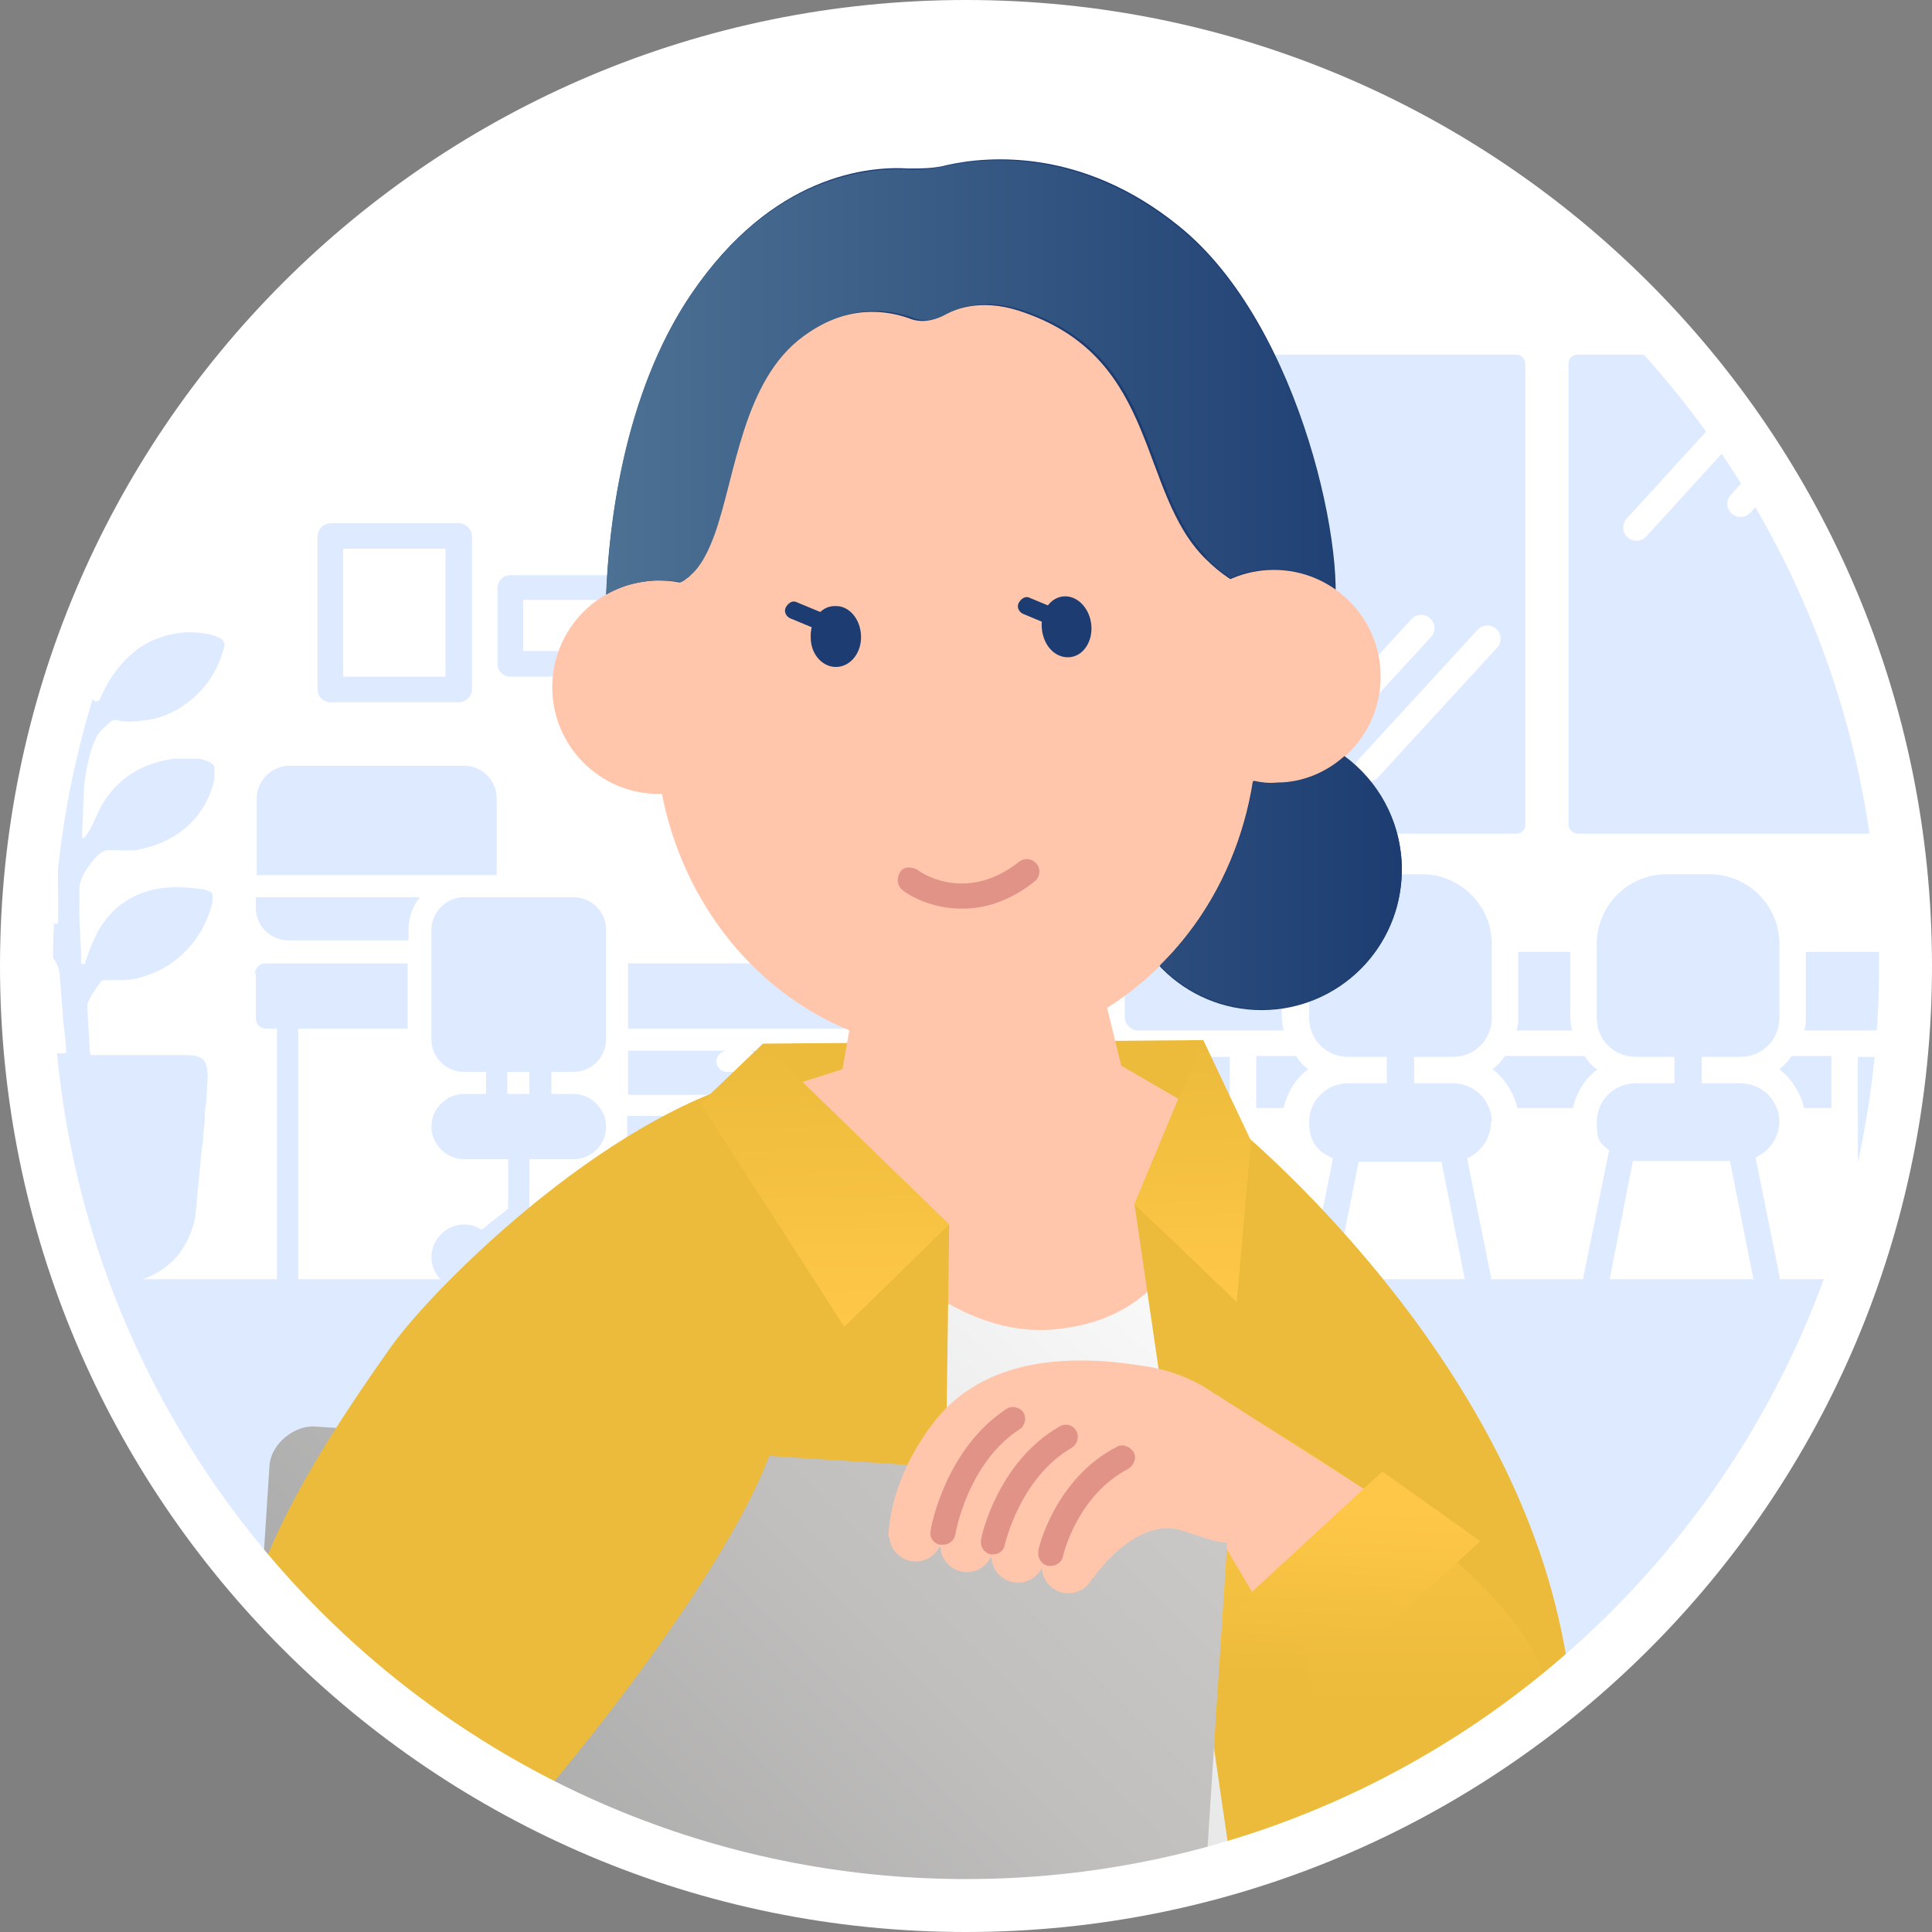 <?xml version="1.0" encoding="UTF-8"?>
<svg id="_レイヤー_2" xmlns="http://www.w3.org/2000/svg" xmlns:xlink="http://www.w3.org/1999/xlink" version="1.1" viewBox="0 0 219 219">
  <rect x="0" y="0" width="219" height="219" fill="#808080" stroke="none"/>
  <!-- Generator: Adobe Illustrator 29.1.0, SVG Export Plug-In . SVG Version: 2.1.0 Build 142)  -->
  <defs>
    <style>
      .st0, .st1 {
        fill: none;
      }

      .st2 {
        fill: #ecbb3b;
      }

      .st3 {
        fill: url(#_名称未設定グラデーション_9);
      }

      .st4 {
        fill: url(#_名称未設定グラデーション_6);
      }

      .st5 {
        fill: url(#_名称未設定グラデーション_5);
      }

      .st6 {
        fill: url(#_名称未設定グラデーション_4);
      }

      .st7 {
        fill: url(#_名称未設定グラデーション_3);
      }

      .st8 {
        fill: url(#_名称未設定グラデーション_2);
      }

      .st9 {
        fill: url(#_名称未設定グラデーション_8);
      }

      .st10 {
        fill: url(#_名称未設定グラデーション_7);
      }

      .st11 {
        clip-path: url(#clippath-1);
      }

      .st12 {
        fill: #e29388;
      }

      .st13 {
        fill: #deeaff;
      }

      .st14 {
        fill: #fff;
      }

      .st1 {
        stroke: #fff;
        stroke-linecap: round;
        stroke-miterlimit: 10;
        stroke-width: 3px;
      }

      .st15 {
        fill: #1d3d72;
      }

      .st16 {
        fill: url(#_名称未設定グラデーション);
      }

      .st17 {
        fill: #ffc6ab;
      }

      .st18 {
        clip-path: url(#clippath);
      }
    </style>
    <clipPath id="clippath">
      <rect class="st0" width="219" height="219"/>
    </clipPath>
    <clipPath id="clippath-1">
      <circle class="st0" cx="109.5" cy="109.5" r="109"/>
    </clipPath>
    <linearGradient id="_名称未設定グラデーション" data-name="名称未設定グラデーション" x1="68.8" y1="-26" x2="166" y2="71.2" gradientTransform="translate(-8.1 224.3) rotate(-1.6) scale(1 -1)" gradientUnits="userSpaceOnUse">
      <stop offset="0" stop-color="#c7c8c8"/>
      <stop offset="1" stop-color="#fff"/>
    </linearGradient>
    <linearGradient id="_名称未設定グラデーション_2" data-name="名称未設定グラデーション 2" x1="155.1" y1="174.7" x2="155.1" y2="117.2" gradientTransform="translate(0 334) scale(1 -1)" gradientUnits="userSpaceOnUse">
      <stop offset="0" stop-color="#ffc747"/>
      <stop offset=".6" stop-color="#ecbb3b"/>
    </linearGradient>
    <linearGradient id="_名称未設定グラデーション_3" data-name="名称未設定グラデーション 3" x1="145.9" y1="72.4" x2="145.9" y2="102.2" gradientTransform="translate(-8.1 224.3) rotate(-1.6) scale(1 -1)" gradientUnits="userSpaceOnUse">
      <stop offset="0" stop-color="#ffc747"/>
      <stop offset="1" stop-color="#ecbb3b"/>
    </linearGradient>
    <linearGradient id="_名称未設定グラデーション_4" data-name="名称未設定グラデーション 4" x1="68.7" y1="267.7" x2="158.9" y2="267.7" gradientTransform="translate(0 334) scale(1 -1)" gradientUnits="userSpaceOnUse">
      <stop offset="0" stop-color="#4c7193"/>
      <stop offset="1" stop-color="#1d3d72"/>
    </linearGradient>
    <linearGradient id="_名称未設定グラデーション_5" data-name="名称未設定グラデーション 5" x1="63.9" y1="467.1" x2="13.5" y2="467.1" gradientTransform="translate(9.6 701.3) rotate(5.5) scale(1 -1)" gradientUnits="userSpaceOnUse">
      <stop offset="0" stop-color="#ff9980"/>
      <stop offset=".2" stop-color="#ffaa90"/>
      <stop offset=".5" stop-color="#ffc6ab"/>
    </linearGradient>
    <linearGradient id="_名称未設定グラデーション_6" data-name="名称未設定グラデーション 6" x1="-7755.4" y1="-1323.2" x2="-7759.4" y2="-1287.2" gradientTransform="translate(-7458.9 174) rotate(-171.3) scale(1 -.9)" gradientUnits="userSpaceOnUse">
      <stop offset=".4" stop-color="#ffc747"/>
      <stop offset="1" stop-color="#ecbb3b"/>
    </linearGradient>
    <linearGradient id="_名称未設定グラデーション_7" data-name="名称未設定グラデーション 7" x1="-65.8" y1="953.2" x2=".8" y2="1059.8" gradientTransform="translate(-916.1 74.6) rotate(99.4) scale(1 -1) skewX(-.3)" gradientUnits="userSpaceOnUse">
      <stop offset="0" stop-color="#9b9b9b"/>
      <stop offset=".2" stop-color="#a5a5a5"/>
      <stop offset=".7" stop-color="#c0bfbe"/>
      <stop offset="1" stop-color="#cbc9c8"/>
    </linearGradient>
    <linearGradient id="_名称未設定グラデーション_8" data-name="名称未設定グラデーション 8" x1="104.2" y1="71" x2="104.2" y2="103.2" gradientTransform="translate(-8.1 224.3) rotate(-1.6) scale(1 -1)" gradientUnits="userSpaceOnUse">
      <stop offset="0" stop-color="#ffc747"/>
      <stop offset="1" stop-color="#ecbb3b"/>
    </linearGradient>
    <linearGradient id="_名称未設定グラデーション_9" data-name="名称未設定グラデーション 9" x1="56.9" y1="-7.3" x2="88.8" y2="-7.3" gradientTransform="translate(-8.1 224.3) rotate(-1.6) scale(1 -1)" gradientUnits="userSpaceOnUse">
      <stop offset="0" stop-color="#ffc747"/>
      <stop offset="1" stop-color="#ecbb3b"/>
    </linearGradient>
  </defs>
  <g id="_デザイン">
    <g>
      <g class="st18">
        <g>
          <circle class="st14" cx="109.5" cy="109.5" r="109"/>
          <g class="st11">
            <g>
              <rect class="st13" x="177.8" y="40.2" width="47.3" height="54.3" rx="1" ry="1"/>
              <path class="st13" d="M7.5,119.5c0,0,0-.2,0-.5,0-.5-.1-1.5-.3-2.9-.1-.9-.1-1.6-.2-2.6-.1-1.5-.2-2.4-.2-2.7-.1-1.2-.4-2-1.4-2.8-.8-.6-1.3-.9-1.7-1.1,0,0-.6-.2-1.9-.5-1.3-.4-2.6-1-4-2-2.9-2.1-4.7-5.3-5-8.9,0-.7-.2-2,.4-2.5,0,0,.1,0,.2,0,.6-.2,1.2-.2,1.8,0,1.4.2,2.7.7,3.9,1.4,2.6,1.4,4.5,3.6,5.8,6.3.2.4.6,1.5,1.1,3.4,0,.2,0,.4.2.6.1.1.4,0,.4-.2,0-1.1,0-2.2,0-3.3-.1-2.3,0-4.3,0-6.8,0-1.2-2-2.1-3.1-2.6-1.2-.5-2.4-1.2-3.7-2.2-2-1.6-3.2-3.6-3.8-6.1-.2-.8-.2-1.5-.2-2.7,0-.5,0-1.1.1-1.6,0-.3.3-.5.6-.6h.4c0-.1,0-.1.1-.1,1.1.2,1.8.3,2.2.4,2.2.8,3.9,2.2,5.1,4.1,1.1,1.7,1.8,3.5,2.1,5.6,0,.4.2.8.3,1.2,0,.2.3.2.3,0,.3-.5.1-1,.2-1.6.2-1.3.4-2.6.5-4,.2-1.7.4-3.1.6-4.8,0-.1,0-.3-.1-.4-.3-.3-.6-.6-1.1-.8-2.5-1.2-4.5-2.8-5.8-5.1-1.1-1.8-1.5-3.9-1.3-6.2,0-.7.5-1.1,1.4-1,3.8.3,7.3,2.8,8.5,6.5.7,2.1.8,4.2.5,6.3,0,.3,0,.6.4.8.2,0,.4,0,.5-.2,1-2.3,2.3-4.2,4.4-5.8,2.3-1.6,5.3-2.2,8-1.6.8.2,2,.5,1.7,1.5-.8,3-2.5,5.3-5.1,6.9-1,.6-2.2,1.1-3.5,1.3-1.4.2-2.6.3-3.7,0-.4,0-.7.3-1,.6-.7.6-1.1,1.1-1.2,1.4-.5,1.1-.8,2.1-1,3.2-.2,1-.4,2.1-.4,3.2-.1,2.5-.2,4.1-.2,4.8,0,0,0,.2,0,.2,0,0,.1,0,.2,0,1-1.1,1.4-2.7,2.2-4,1.8-2.9,4.5-4.5,8-5,.3,0,1.2,0,2.7,0,0,0,.1,0,.2,0,.7.2,1.6.4,1.7,1,0,.4,0,.9,0,1.4-.7,2.9-2.3,5-4.6,6.4-1.3.8-2.8,1.3-4.5,1.6-.4,0-.9,0-1.5,0-1.1,0-1.7-.2-2.3.3-.3.2-.9.8-1.5,1.7-.5.7-.8,1.4-.9,2.2,0,.8,0,1.7,0,2.7,0,1.7.2,3.6.2,5.7,0,0,0,.1,0,.2.3.2.5,0,.5-.2.4-1.3.9-2.5,1.5-3.6,1.3-2.2,3.1-3.6,5.3-4.3,2-.7,4.4-.6,6.4-.3.4,0,.8.2,1.1.4,0,0,.1.1.1.2,0,.4,0,.6,0,.8-.4,1.7-1.1,3.2-2.1,4.5-1.6,2.1-3.6,3.4-6.1,4.1-.6.2-1.1.2-1.8.3,0,0,0,0,0,0h-2.2c-.2,0-.3,0-.4.1-.6.8-1.2,1.6-1.6,2.6,0,.1,0,.3,0,.4l.3,5.2c0,.1.1.2.2.2,4.2,0,7.7,0,10.4,0,.7,0,1.4,0,1.9.3,1.3.5.7,3.5.7,4.5,0,.8-.2,1.3-.2,2.1,0,.6,0,1.1-.1,1.5-.1.6,0,1.3-.2,2-.2,2.1-.4,4.1-.6,6.1,0,.6-.1,1-.1,1.3-.2,1.9-1.1,3.8-2.2,5.1-1.1,1.2-2.5,2.1-4.1,2.6-.8.2-1.8.4-3.2.3-2.7,0-5.1,0-7.3,0-1.4,0-2.5-.1-3.2-.4-3.2-1-5.4-3.4-6.1-6.7-.1-.7-.1-1.4-.3-1.9,0,0,0-.1,0-.2,0-.7,0-1.1,0-1.4,0-.5-.1-.9-.1-1.2,0-.9-.2-1.8-.2-2.6s0-.6,0-.9c-.2-.8-.1-1.6-.2-2.3,0-.7-.1-1.3-.1-1.6,0-.7-.2-1.4-.2-2.1,0-1.6,0-2.7,0-3.2,0-.6.4-1,1-1.3.4-.2,1.2-.2,1.5-.2s3.6,0,9.7,0c.1,0,.2,0,.2-.2h0Z"/>
              <g>
                <path class="st13" d="M37.5,79.6h14.5c.8,0,1.5-.7,1.5-1.4v-17.4c0-.8-.7-1.5-1.5-1.5h-14.5c-.8,0-1.5.7-1.5,1.5v17.4c0,.8.7,1.4,1.5,1.4ZM38.9,62.2h11.6v14.5h-11.6v-14.5Z"/>
                <path class="st13" d="M57.8,76.7h11.6c.8,0,1.4-.7,1.4-1.4v-8.7c0-.8-.7-1.4-1.4-1.4h-11.6c-.8,0-1.4.7-1.4,1.4v8.7c0,.8.7,1.4,1.4,1.4ZM59.3,68h8.7v5.8h-8.7v-5.8Z"/>
                <path class="st13" d="M65,101.7h-12.4c-2,0-3.7,1.7-3.7,3.7v12.4c0,2.1,1.7,3.7,3.7,3.7h2.5v2.5h-2.5c-2,0-3.7,1.7-3.7,3.7s1.7,3.7,3.7,3.7h5v5.6l-3,2.4c-.6-.4-1.2-.6-2-.6-2,0-3.7,1.7-3.7,3.7s1.7,3.7,3.7,3.7,3.7-1.7,3.7-3.7,0-.8-.2-1.2l2.7-2.2,2.7,2.2c-.1.4-.2.8-.2,1.2,0,2.1,1.7,3.7,3.7,3.7s3.7-1.7,3.7-3.7-1.7-3.7-3.7-3.7-1.4.2-2,.6l-3-2.4v-5.6h5c2.1,0,3.7-1.7,3.7-3.7s-1.7-3.7-3.7-3.7h-2.5v-2.5h2.5c2.1,0,3.7-1.7,3.7-3.7v-12.4c0-2.1-1.7-3.7-3.7-3.7ZM60,124h-2.5v-2.5h2.5v2.5Z"/>
                <path class="st13" d="M29,110.4v5c0,.7.5,1.2,1.2,1.2h1.2v28.5c0,.7.5,1.2,1.2,1.2s1.2-.6,1.2-1.2v-28.5h12.4v-7.4h-16.1c-.7,0-1.2.6-1.2,1.2h0Z"/>
                <path class="st13" d="M97.2,109.2h-26v7.4h26c.7,0,1.2-.6,1.2-1.2v-5c0-.7-.6-1.2-1.2-1.2Z"/>
                <path class="st13" d="M71.2,145.1c0,.7.6,1.2,1.2,1.2h22.3c.7,0,1.2-.6,1.2-1.2v-18.6h-24.8v18.6ZM76.2,130.2c0-.7.6-1.2,1.2-1.2s1.2.6,1.2,1.2v5c0,.7-.6,1.2-1.2,1.2s-1.2-.6-1.2-1.2v-5Z"/>
                <path class="st13" d="M86.1,120.3c0,.7-.6,1.2-1.2,1.2h-2.5c-.7,0-1.2-.6-1.2-1.2s.6-1.2,1.2-1.2h-11.2v5h24.8v-5h-11.2c.7,0,1.2.6,1.2,1.2Z"/>
                <path class="st13" d="M56.3,99.2v-8.7c0-2.1-1.7-3.7-3.7-3.7h-19.8c-2,0-3.7,1.7-3.7,3.7v8.7h27.3Z"/>
                <path class="st13" d="M29,102.9c0,2.1,1.7,3.7,3.7,3.7h13.6v-1.2c0-1.4.5-2.7,1.3-3.7h-18.6s0,1.2,0,1.2Z"/>
              </g>
              <rect class="st13" x="125.6" y="40.2" width="47.3" height="54.3" rx="1" ry="1"/>
              <line class="st1" x1="147.6" y1="85.9" x2="161.1" y2="71.2"/>
              <line class="st1" x1="155.1" y1="87.1" x2="168.6" y2="72.4"/>
              <g>
                <path class="st13" d="M130.5,145c0,.8.6,1.5,1.5,1.5h5.9c.8,0,1.5-.6,1.5-1.5v-25.2h-8.9v25.2h0Z"/>
                <path class="st13" d="M210.6,145c0,.8.6,1.5,1.5,1.5h5.9c.8,0,1.5-.6,1.5-1.5v-25.2h-8.9v25.2h0Z"/>
                <path class="st13" d="M169.1,127.2c0-2.5-2-4.4-4.4-4.4h-4.4v-3h4.4c2.5,0,4.4-2,4.4-4.4v-8.4c0-4.4-3.6-7.9-7.9-7.9h-4.9c-4.4,0-7.9,3.6-7.9,7.9v8.4c0,2.5,2,4.4,4.4,4.4h4.4v3h-4.4c-2.5,0-4.4,2-4.4,4.4s1.1,3.4,2.7,4.1l-2.7,13.4c-.2.8.4,1.6,1.2,1.8.1,0,.2,0,.3,0,.7,0,1.3-.5,1.4-1.2l2.7-13.6h9.4l2.7,13.6c.1.7.8,1.2,1.4,1.2s.2,0,.3,0c.8-.2,1.3-.9,1.2-1.8l-2.7-13.4c1.6-.7,2.7-2.3,2.7-4.1h0Z"/>
                <path class="st13" d="M178,115.3v-7.4h-5.9v7.4c0,.5,0,1-.2,1.5h6.3c-.1-.5-.2-1-.2-1.5h0Z"/>
                <path class="st13" d="M221,107.9h-16.3v7.4c0,.5,0,1-.2,1.5h16.5c.8,0,1.5-.7,1.5-1.5v-5.9c0-.8-.7-1.5-1.5-1.5h0Z"/>
                <path class="st13" d="M145.3,115.3v-7.4h-16.3c-.8,0-1.5.7-1.5,1.5v5.9c0,.8.7,1.5,1.5,1.5h16.5c-.1-.5-.2-1-.2-1.5Z"/>
                <path class="st13" d="M201.7,127.2c0-2.5-2-4.4-4.4-4.4h-4.4v-3h4.4c2.5,0,4.4-2,4.4-4.4v-8.4c0-4.4-3.6-7.9-7.9-7.9h-4.9c-4.4,0-7.9,3.6-7.9,7.9v8.4c0,2.5,2,4.4,4.4,4.4h4.4v3h-4.4c-2.5,0-4.4,2-4.4,4.4s.5,2.4,1.4,3.2l-2.9,14.3c-.2.8.4,1.6,1.2,1.8.1,0,.2,0,.3,0,.7,0,1.3-.5,1.4-1.2l2.7-13.7c0,0,.2,0,.3,0h10.7l2.7,13.6c.1.7.8,1.2,1.4,1.2s.2,0,.3,0c.8-.2,1.3-.9,1.2-1.8l-2.7-13.4c1.6-.7,2.7-2.3,2.7-4.1h0Z"/>
                <path class="st13" d="M181,121.2c-.6-.4-1-.9-1.4-1.5h-9c-.4.6-.9,1.1-1.4,1.5,1.4,1.1,2.4,2.7,2.8,4.4h6.3c.4-1.8,1.4-3.4,2.8-4.4h0Z"/>
                <path class="st13" d="M201.7,121.2c1.4,1.1,2.4,2.7,2.8,4.4h3.1v-5.9h-4.5c-.4.6-.9,1.1-1.4,1.5h0Z"/>
                <path class="st13" d="M146.9,119.7h-4.5v5.9h3.1c.4-1.8,1.4-3.4,2.8-4.4-.6-.4-1-.9-1.4-1.5h0Z"/>
              </g>
              <rect class="st13" x="-9.1" y="145" width="249.6" height="98.4"/>
              <g>
                <polygon class="st2" points="86.5 118.3 136.4 117.9 135.6 131 85.9 130.9 86.5 118.3"/>
                <path class="st16" d="M90.6,271.8c-8-2.5-14.6-8.4-18.5-15.9-10-19.4-31-65.4-22.2-93.8,5.6-18.1,18.8-30.8,34.3-37.6,1.9-.8,4.9,2.1,6.9,1.4,3.6-1.2,6.2-5.7,9.9-6.3,11.2-1.8,23.2,0,31.5,6.8,14.7,12.3,25.5,59.3,23.9,76.9-1.6,17.6,4.7,41.9,1,49.2-7.8,15.5-37.7,28.4-66.7,19.3h0Z"/>
                <path class="st15" d="M101.4,227.1s32.3,2.1,52.4-8.4l6.4,112.7-93.6.9,2.5-112.9,31.3,7.7h1c0,0,0,0,0,0Z"/>
                <path class="st17" d="M136.4,126.2l-9.3-5.4-2.5-10.2-27.7,2.6-1.4,8-8.2,2.6s3.9,5.5,7.1,10.8c4.7,8.1,14.6,17,25,16.1,19.7-1.7,17-24.5,17-24.5h0Z"/>
                <path class="st2" d="M148.2,270.6l-19.6-134.1,7.7-18.5,3,9.7s12.7,9.7,19.5,35c8.5,31.7,9.9,106.5,9.9,106.5l-20.5,1.5h0Z"/>
                <path class="st2" d="M139.7,127.4s28.7,23.1,36.6,54.5-8.4,40.4-22.3,38c-23.3-4.1-13.7-47.7-13.7-47.7,0,0-.6-44.8-.6-44.8Z"/>
                <path class="st8" d="M139.4,159.3s26.8,14.7,34,27.2c7.2,12.6.6,31.9-16.7,30.1-22.3-2.2-22.6-43.3-22.6-43.3l5.3-14.1h0Z"/>
                <polygon class="st7" points="136.4 117.9 128.6 136.5 140.2 147.6 141.8 129.3 136.4 117.9"/>
                <g>
                  <circle class="st15" cx="143" cy="98.6" r="15.9"/>
                  <path class="st15" d="M68.7,72.2s-1.1-23,9.7-38.9c9.1-13.5,20.1-14.5,24.6-14.2,1.5,0,2.9,0,4.4-.4,4.5-1,15.2-2,26.2,6.9,14.1,11.3,19.4,38.5,17.4,45.2-1.9,6.1-82.2,1.4-82.2,1.4h0Z"/>
                  <ellipse class="st17" cx="108.4" cy="82.4" rx="34.1" ry="36.8"/>
                  <circle class="st17" cx="107.8" cy="61.7" r="34"/>
                  <path class="st15" d="M70.8,66.7s3.5,1.2,6.8-1c5.7-3.9,4.1-20.8,13.2-27.5,5.2-3.8,9.8-3,12.3-2.1,1.2.5,2.6.3,3.7-.3,1.8-1,5-2,9.5-.3,15.1,5.4,12.7,20.2,20.3,27.8,7.3,7.3,12.9,2.6,12.9,2.6l-2.8-10.2s-7.2-16.7-7.2-17.2-21.1-14.8-21.1-14.8h-16.3c0-.1-16.7,7.9-16.7,7.9l-9.4,11.1-5.3,24.2h0Z"/>
                  <circle class="st17" cx="74.7" cy="77.9" r="12.1"/>
                  <circle class="st17" cx="144.4" cy="76.7" r="12.1"/>
                  <path class="st6" d="M158.9,98.1c.2,8.8-6.6,16.1-15.4,16.3-4.7.1-9-1.8-12-5,5.5-5.4,9.3-12.7,10.6-20.9.9.2,1.8.3,2.7.2,2.9,0,5.6-1.2,7.6-3,3.8,2.8,6.3,7.2,6.5,12.3h0ZM136.7,63.2c.6.6,1.2,1.1,1.7,1.5.4.3.8.6,1.1.8.7-.3,1.4-.6,2.2-.7.8-.2,1.6-.3,2.4-.3,2,0,3.8.4,5.5,1.2.6.3,1.2.6,1.7,1-.1-10.2-5.7-31.4-17.8-41-11.1-8.9-21.7-7.9-26.2-6.9-1.4.3-2.9.5-4.4.4-4.5-.2-15.4.7-24.6,14.2-7.7,11.4-9.3,26.4-9.6,34,.7-.4,1.4-.7,2.2-1,1-.3,2.1-.5,3.2-.6,0,0,.2,0,.3,0,.9,0,1.9,0,2.8.2.2-.1.4-.2.6-.4.2-.1.4-.3.6-.5,1.1-1,1.9-2.6,2.6-4.5,2.4-6.7,3.2-17.5,10.1-22.5,5.2-3.8,9.8-3,12.3-2.1,1.2.5,2.6.3,3.7-.3,1.8-1,5-2,9.5-.3,11.1,4,12.7,13,15.8,20.5,1.1,2.7,2.4,5.2,4.4,7.2h0Z"/>
                  <g>
                    <path class="st15" d="M91.9,72.3c0,1.9,1.4,3.4,3,3.3s2.8-1.7,2.7-3.6-1.4-3.4-3-3.3c-1.6,0-2.8,1.7-2.7,3.6Z"/>
                    <path class="st15" d="M118.1,71.3c.2,1.9,1.5,3.3,3.1,3.2,1.6-.1,2.7-1.8,2.5-3.7s-1.6-3.3-3.1-3.2c-1.6.1-2.7,1.8-2.5,3.7Z"/>
                  </g>
                  <g>
                    <line class="st0" x1="90" y1="69.2" x2="95.3" y2="71.3"/>
                    <path class="st15" d="M95.3,72.3c-.1,0-.3,0-.4,0l-5.3-2.2c-.5-.2-.8-.8-.5-1.3s.8-.8,1.3-.5l5.3,2.2c.5.2.8.8.5,1.3-.2.4-.5.6-.9.6h0Z"/>
                  </g>
                  <g>
                    <line class="st0" x1="116.4" y1="68.7" x2="121.7" y2="70.8"/>
                    <path class="st15" d="M121.7,71.8c-.1,0-.3,0-.4,0l-5.3-2.2c-.5-.2-.8-.8-.5-1.3s.8-.8,1.3-.5l5.3,2.2c.5.2.8.8.5,1.3-.2.4-.5.6-.9.6h0Z"/>
                  </g>
                  <path class="st12" d="M109,103c-2.9,0-5.4-1.1-6.7-2.1-.6-.5-.7-1.3-.3-2s1.3-.7,2-.3c.2.2,5.4,3.9,11.5-.9.6-.5,1.5-.4,2,.2s.4,1.5-.2,2c-2.9,2.3-5.7,3.1-8.2,3.1h0Z"/>
                </g>
                <path class="st2" d="M79.4,125.1l7-6.7,21.2,20.4-1.9,135.5h-53.6l4.2-56.1s-12.7-28.7-11.1-29.1,34.3-60.2,34.3-60.2v-4c-.1,0-.1,0-.1,0Z"/>
                <path class="st5" d="M67.4,244.7s13.4,13,37.8,4.8c20.7-6.9,11.4-19.8,11.4-19.8l-43.2,1.5-6.1,13.4h0Z"/>
                <polygon class="st17" points="136.8 171.8 142.2 180.9 154.8 168.9 137.9 158.1 136.8 171.8"/>
                <polygon class="st4" points="167.8 174.7 156.7 184.9 147.3 183.9 148.8 192.2 142.7 197.9 134.7 187.1 156.7 166.8 167.8 174.7"/>
                <rect class="st10" x="45" y="147.8" width="75.3" height="108.9" rx="4.8" ry="4.8" transform="translate(-124.4 271.9) rotate(-86.3)"/>
                <g>
                  <path class="st17" d="M138.5,158.6c-2.5-2-5.5-3.3-9.1-3.8-8.2-1.3-17.6-.9-23.3,6.1-2.9,3.6-5.2,8.5-5.4,13.3l5.6,1.1,6.2,1.3,6.7,1.4,4.7.9s4.8-7.1,10.1-5.4c3.9,1.2,5.2,2.2,9.1.4,3.6-1.7,1.9-6.2.5-8.8-1.4-2.6-3.1-4.8-5.1-6.4h0Z"/>
                  <circle class="st17" cx="103.8" cy="174" r="3"/>
                  <circle class="st17" cx="109.6" cy="175.2" r="3"/>
                  <circle class="st17" cx="115.4" cy="176.4" r="3"/>
                  <circle class="st17" cx="121.1" cy="177.6" r="3"/>
                  <path class="st12" d="M106.8,175.1c0,0-.2,0-.2,0-.8-.1-1.3-.9-1.1-1.6,0-.4,1.7-9.3,8.6-13.8.6-.4,1.5-.2,1.9.4.4.6.2,1.5-.4,1.9-5.9,3.8-7.3,11.8-7.3,11.9-.1.7-.7,1.2-1.4,1.2h0Z"/>
                  <path class="st12" d="M112.6,176.2c0,0-.2,0-.3,0-.8-.2-1.2-.9-1.1-1.6,0-.4,1.9-8.9,8.9-12.9.7-.4,1.5-.2,1.9.5.4.7.1,1.5-.5,1.9-5.9,3.4-7.6,11-7.6,11-.1.7-.7,1.1-1.4,1.1h0Z"/>
                  <path class="st12" d="M119.1,177.5c-.1,0-.2,0-.3,0-.8-.2-1.2-.9-1.1-1.7,0-.3,1.9-8.2,8.9-11.8.7-.4,1.5,0,1.9.6.4.7,0,1.5-.6,1.9-5.8,3-7.4,9.8-7.4,9.9-.1.6-.7,1.1-1.4,1.1h0Z"/>
                </g>
                <path class="st17" d="M118.8,234.3c-.5-2.4-2.9-4-5.3-3.6l-11.8,2.1c-1.9-1.9-7.2-3-11.9-2.2-9.4,1.5-11.3,7.2-11.3,7.2-1.4,2.6-.8,6.3,2.1,7.6,4.8,2.9,13.2.6,13.2.6l21.9-6.2c2.3-.7,3.7-3.1,3.2-5.4h0Z"/>
                <path class="st17" d="M83,234.4l-19.6-13.6-8.6,16.3s12.7,8.2,15.1,9.4c2.3,1.2,13.2-12.1,13.2-12.1h0Z"/>
                <path class="st2" d="M87.3,154.1c8.7,8.9-25.2,48.7-25.2,48.7l13.6,18.5-14.8,22.8c-16.2-5.8-31.6-12.4-34.7-35.5-2.9-22.2,4.5-36.7,18.1-55.9,4.8-6.8,25.9-28,44.4-31.1"/>
                <polygon class="st9" points="107.6 138.8 95.7 150.4 79.4 125.1 86.5 118.3 107.6 138.8"/>
                <polygon class="st3" points="49.4 241.8 58.7 228 68.5 227.2 65.4 218.2 70.5 210.6 80.7 221.1 62.2 248.3 49.4 241.8"/>
              </g>
              <line class="st1" x1="199" y1="45" x2="185.5" y2="59.8"/>
              <line class="st1" x1="210.8" y1="42.4" x2="197.3" y2="57.1"/>
            </g>
          </g>
        </g>
      </g>
      <path class="st14" d="M109.5,6c57.1,0,103.5,46.4,103.5,103.5s-46.4,103.5-103.5,103.5S6,166.6,6,109.5,52.4,6,109.5,6M109.5,0C49,0,0,49,0,109.5s49,109.5,109.5,109.5,109.5-49,109.5-109.5S170,0,109.5,0h0Z"/>
    </g>
  </g>
</svg>